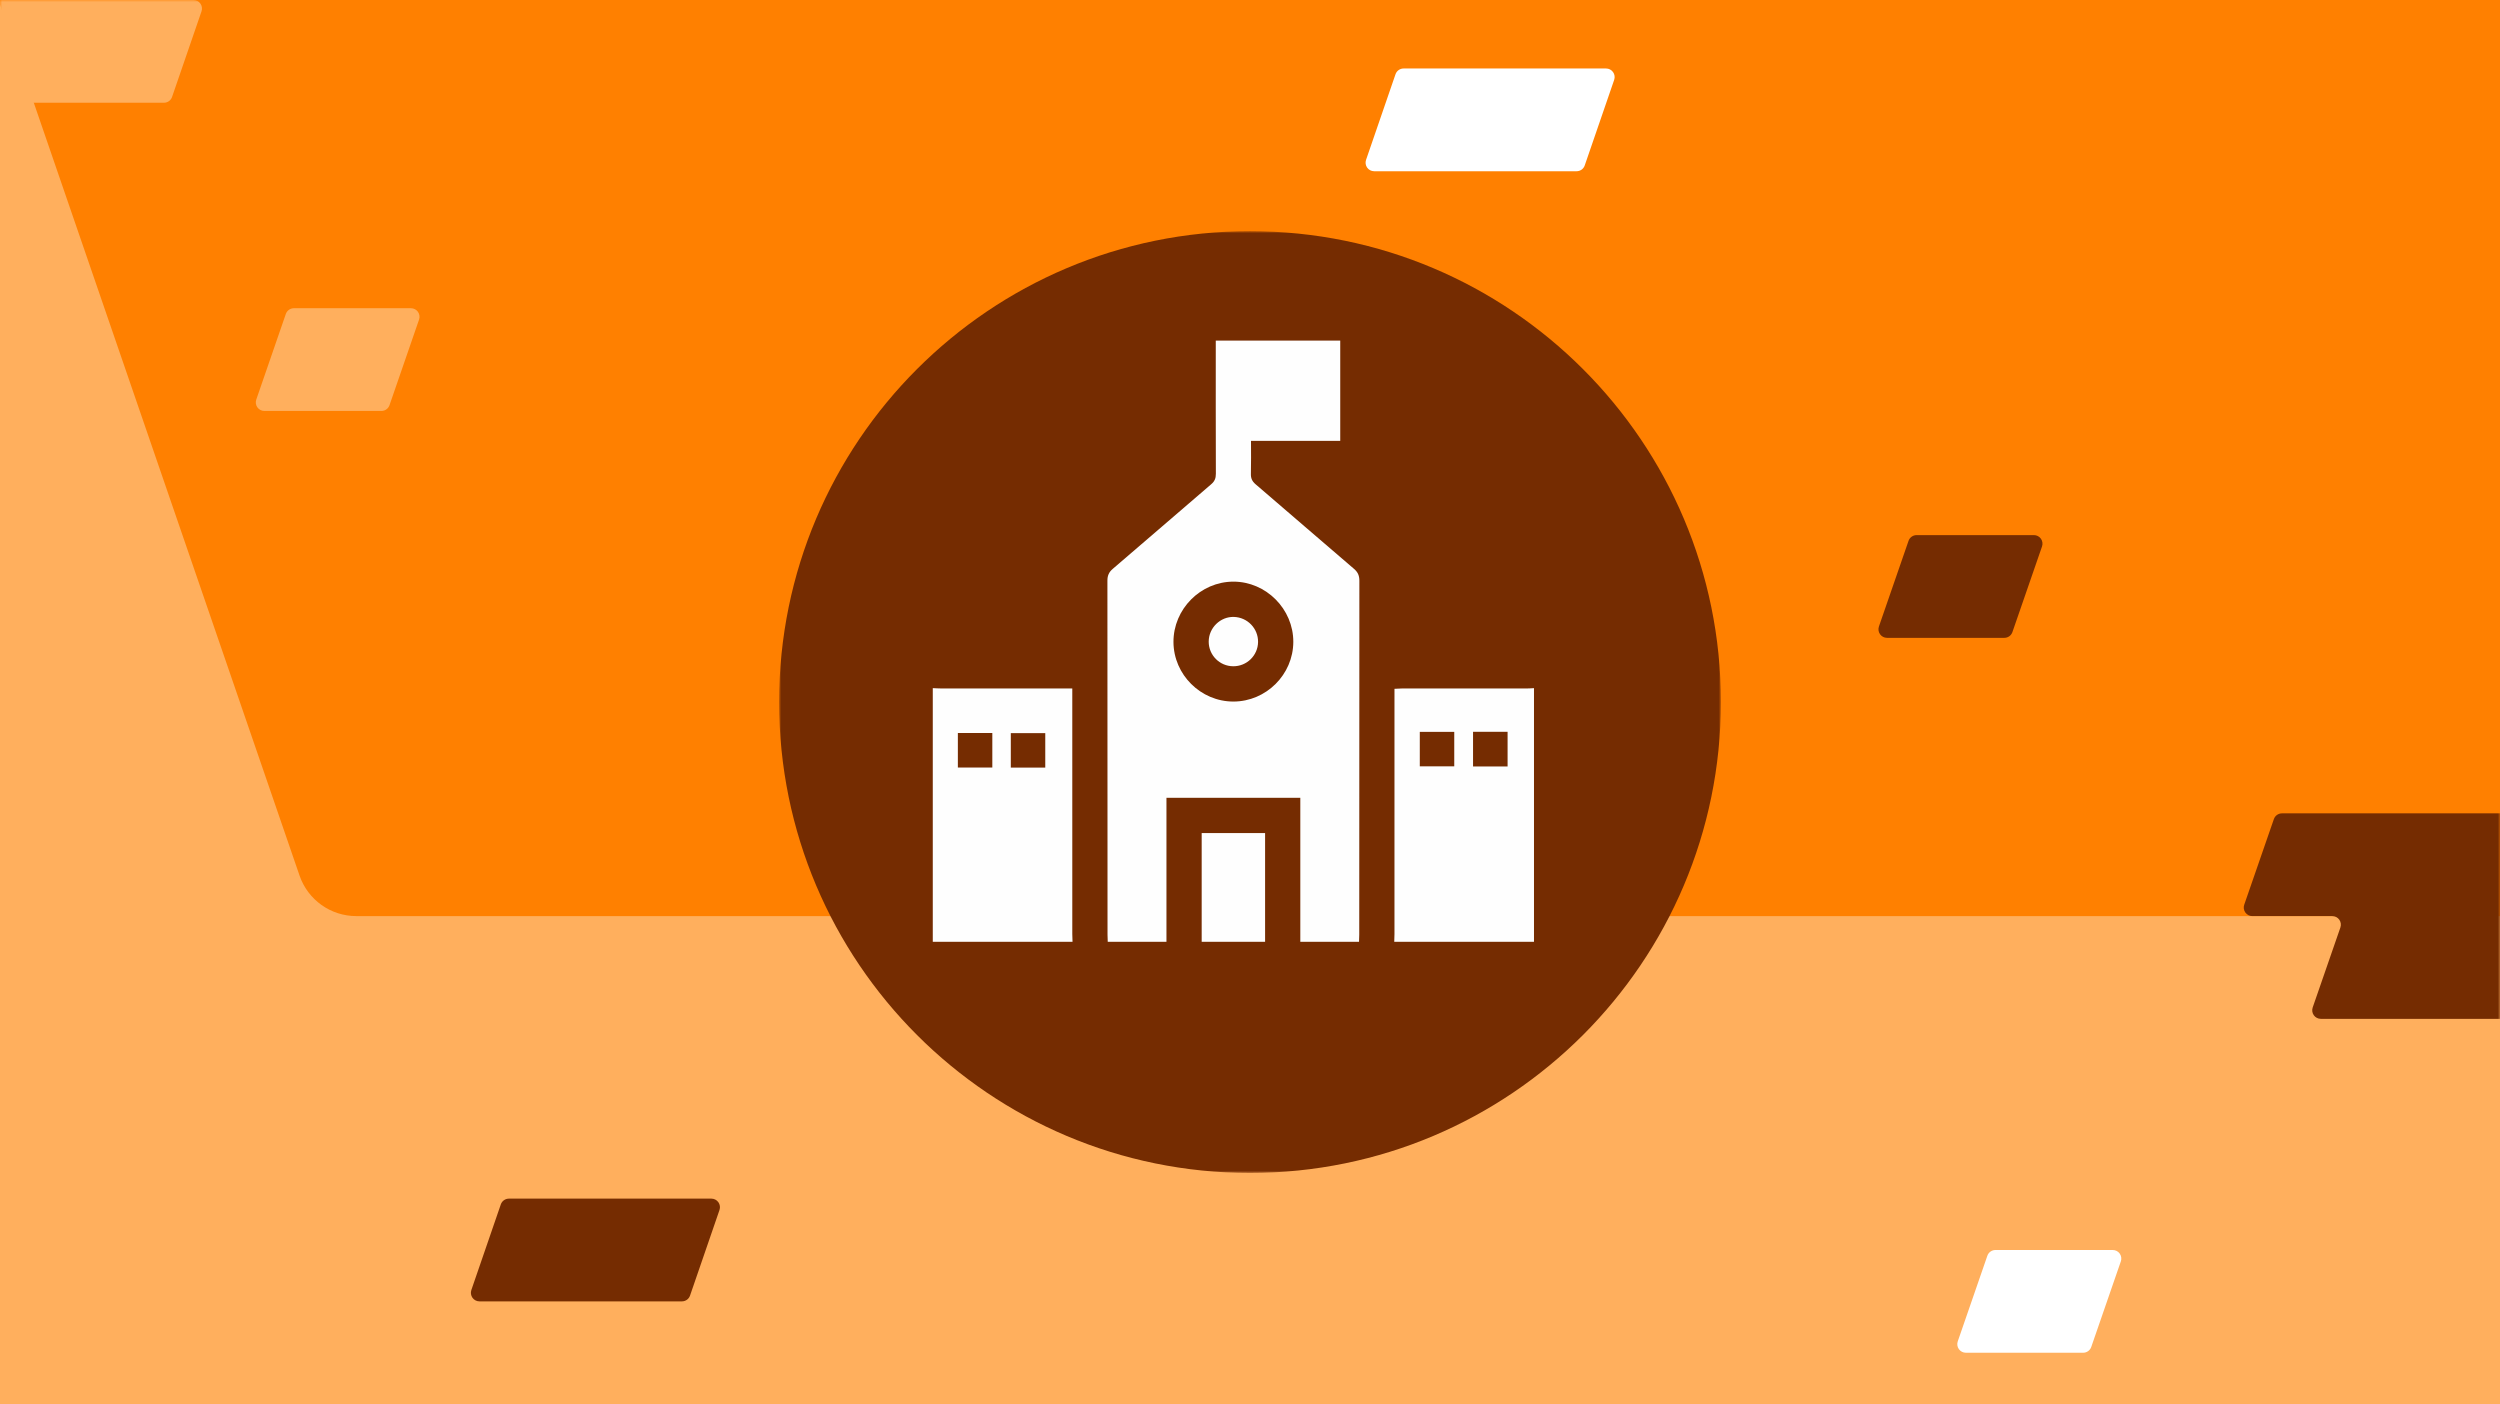 <svg xmlns="http://www.w3.org/2000/svg" xmlns:xlink="http://www.w3.org/1999/xlink" width="584" height="328" viewBox="0 0 584 328"><defs><polygon id="a" points="0 0 584 0 584 328 0 328"/><polygon id="c" points="0 0 584 0 584 328 0 328"/><polygon id="e" points="0 0 220 0 220 220 0 220"/><polygon id="g" points="0 220 220 220 220 0 0 0"/></defs><g fill="none" fill-rule="evenodd" transform="translate(-94 -276.999)"><polygon fill="#FFAF5D" fill-rule="nonzero" points="0 0 584 0 584 328 0 328" transform="translate(94 276.999)"/><path fill="#FF8000" fill-rule="nonzero" d="M2393.177,5.299 L2229.42,481.535 C2227.474,487.197 2222.149,491 2216.162,491 L0,491 L0,0 L2389.395,0 C2390.687,0 2391.9,0.625 2392.65,1.677 C2393.394,2.728 2393.597,4.078 2393.177,5.3 L2393.177,5.299 Z" transform="matrix(-1 0 0 1 2393.394 0)"/><g transform="translate(94 276.999)"><mask id="b" fill="#fff"><use xlink:href="#a"/></mask><g fill="#FFAF5D" fill-rule="nonzero" mask="url(#b)"><path d="M58.075,2.65 L51.193,22.65 C50.915,23.458 50.155,24 49.302,24 L2.001,24 C1.354,24 0.748,23.688 0.372,23.162 C-0.003,22.636 -0.101,21.961 0.109,21.35 L6.991,1.35 C7.268,0.543 8.027,0.001 8.881,0 L56.183,0 C56.829,0 57.435,0.312 57.811,0.838 C58.186,1.364 58.285,2.039 58.075,2.65 Z M108.892,74.653 L101.989,94.653 C101.71,95.459 100.951,96 100.099,96 L72.754,96 C72.107,96 71.501,95.687 71.126,95.161 C70.75,94.634 70.653,93.959 70.864,93.348 L77.766,73.348 C78.044,72.542 78.803,72 79.656,72 L107.001,72 C107.647,72 108.254,72.312 108.63,72.839 C109.005,73.366 109.103,74.042 108.892,74.653 L108.892,74.653 Z" transform="translate(-11)"/></g></g><g transform="translate(94 276.999)"><mask id="d" fill="#fff"><use xlink:href="#c"/></mask><g fill="#752C01" fill-rule="nonzero" mask="url(#d)"><path d="M87.332,89 C86.685,89 86.078,88.687 85.702,88.16 C85.327,87.633 85.23,86.956 85.442,86.345 L92.367,66.345 C92.646,65.54 93.405,65 94.257,65 L153.197,65 C153.844,65 154.451,65.313 154.826,65.841 C155.201,66.368 155.298,67.044 155.086,67.655 L148.614,86.345 C148.402,86.956 148.499,87.633 148.874,88.16 C149.25,88.687 149.857,89 150.504,89 L169.192,89 C169.839,89 170.446,89.313 170.821,89.841 C171.196,90.368 171.293,91.044 171.081,91.655 L164.156,111.655 C163.877,112.46 163.118,113 162.266,113 L103.326,113 C102.679,113 102.072,112.687 101.697,112.159 C101.322,111.632 101.225,110.956 101.437,110.345 L107.91,91.655 C108.122,91.044 108.025,90.367 107.65,89.84 C107.274,89.313 106.667,89 106.02,89 L87.332,89 L87.332,89 Z M38.209,2.654 L31.293,22.654 C31.014,23.46 30.255,24 29.403,24 L2,24 C1.353,24 0.746,23.687 0.371,23.16 C-0.004,22.633 -0.102,21.957 0.11,21.346 L7.025,1.346 C7.304,0.54 8.062,1.42108547e-14 8.915,1.42108547e-14 L36.319,1.42108547e-14 C36.966,1.42108547e-14 37.573,0.313 37.948,0.84 C38.323,1.367 38.42,2.043 38.209,2.654 Z" transform="translate(438.808 125)"/></g></g><path fill="#FFF" fill-rule="nonzero" d="M471.073,295.649 L464.191,315.649 C463.914,316.457 463.154,316.999 462.3,316.999 L414.999,316.999 C414.353,316.999 413.746,316.687 413.371,316.161 C412.995,315.635 412.897,314.96 413.107,314.349 L419.989,294.349 C420.267,293.542 421.026,293 421.879,292.999 L469.181,292.999 C469.827,292.999 470.434,293.311 470.809,293.837 C471.185,294.363 471.283,295.038 471.073,295.649 L471.073,295.649 Z"/><path fill="#752C01" fill-rule="nonzero" d="M262.073,559.649 L255.191,579.649 C254.914,580.457 254.154,580.999 253.3,580.999 L205.999,580.999 C205.353,580.999 204.746,580.687 204.371,580.161 C203.995,579.635 203.897,578.96 204.107,578.349 L210.989,558.349 C211.267,557.542 212.026,557 212.879,556.999 L260.181,556.999 C260.827,556.999 261.434,557.311 261.809,557.837 C262.185,558.363 262.283,559.038 262.073,559.649 Z"/><path fill="#FFF" fill-rule="nonzero" d="M589.43,571.653 L582.515,591.653 C582.236,592.459 581.478,592.999 580.625,592.999 L553.221,592.999 C552.574,592.999 551.967,592.686 551.592,592.159 C551.217,591.632 551.12,590.956 551.331,590.345 L558.246,570.345 C558.525,569.539 559.284,568.999 560.136,568.999 L587.54,568.999 C588.187,568.999 588.794,569.312 589.169,569.839 C589.544,570.366 589.642,571.042 589.43,571.653 Z"/><g transform="translate(276 330.999)"><mask id="f" fill="#fff"><use xlink:href="#e"/></mask><path fill="#752C01" fill-rule="nonzero" d="M220,110 C220,170.751 170.75,220 109.999,220 C49.247,220 0,170.752 0,110 C0,49.248 49.247,-0.002 109.999,-0.002 C170.75,-0.002 220,49.248 220,110" mask="url(#f)"/><path fill="#FEFEFE" fill-rule="nonzero" d="M106.13,109.883 C113.77,109.873 120.094,103.573 120.117,95.947 C120.137,88.272 113.759,81.862 106.109,81.871 C98.447,81.883 92.092,88.291 92.121,95.971 C92.151,103.593 98.493,109.891 106.129,109.883 L106.13,109.883 Z M76.768,165.997 C76.75,165.449 76.718,164.902 76.718,164.357 C76.714,136.792 76.723,109.231 76.691,81.667 C76.689,80.472 77.025,79.669 77.95,78.879 C85.63,72.321 93.253,65.696 100.926,59.127 C101.733,58.438 102.03,57.734 102.026,56.684 C101.989,46.309 102.006,35.932 102.006,25.557 L131.08,25.557 L131.08,48.984 L110.233,48.984 C110.233,51.658 110.281,54.171 110.21,56.679 C110.18,57.729 110.499,58.434 111.308,59.124 C118.981,65.691 126.606,72.317 134.286,78.876 C135.209,79.665 135.547,80.465 135.547,81.664 C135.516,109.228 135.522,136.792 135.52,164.356 C135.52,164.902 135.486,165.449 135.468,165.997 L121.753,165.997 L121.753,132.371 L90.483,132.371 L90.483,165.997 L76.768,165.997 Z"/><mask id="h" fill="#fff"><use xlink:href="#g"/></mask><path fill="#FEFEFE" fill-rule="nonzero" d="M54.124,125.316 L62.174,125.316 L62.174,117.259 L54.124,117.259 L54.124,125.316 L54.124,125.316 Z M41.756,125.288 L49.806,125.288 L49.806,117.231 L41.756,117.231 L41.756,125.288 Z M35.898,106.75 C36.58,106.777 37.264,106.827 37.946,106.827 C47.536,106.831 57.127,106.829 66.716,106.829 L68.486,106.829 L68.486,108.733 C68.486,127.229 68.486,145.724 68.488,164.22 C68.491,164.81 68.522,165.404 68.541,165.997 L35.898,165.997 L35.898,106.75 Z M162.102,125.045 L170.173,125.045 L170.173,116.954 L162.103,116.954 L162.103,125.045 L162.102,125.045 Z M149.664,125.013 L157.714,125.013 L157.714,116.959 L149.664,116.959 L149.664,125.013 Z M143.698,165.997 C143.716,165.404 143.748,164.811 143.748,164.22 C143.75,145.724 143.75,127.229 143.75,108.733 L143.75,106.906 C144.338,106.879 144.861,106.834 145.384,106.834 C155.156,106.829 164.929,106.831 174.704,106.827 C175.249,106.827 175.794,106.777 176.34,106.75 L176.34,165.997 L143.698,165.997 Z M98.713,165.997 L113.525,165.997 L113.525,140.6 L98.713,140.6 L98.713,165.997 Z M111.883,95.972 C111.844,99.13 109.243,101.666 106.071,101.637 C102.902,101.62 100.345,99.043 100.354,95.874 C100.361,92.673 103.069,90.021 106.237,90.114 C109.411,90.21 111.922,92.811 111.883,95.972" mask="url(#h)"/></g></g></svg>